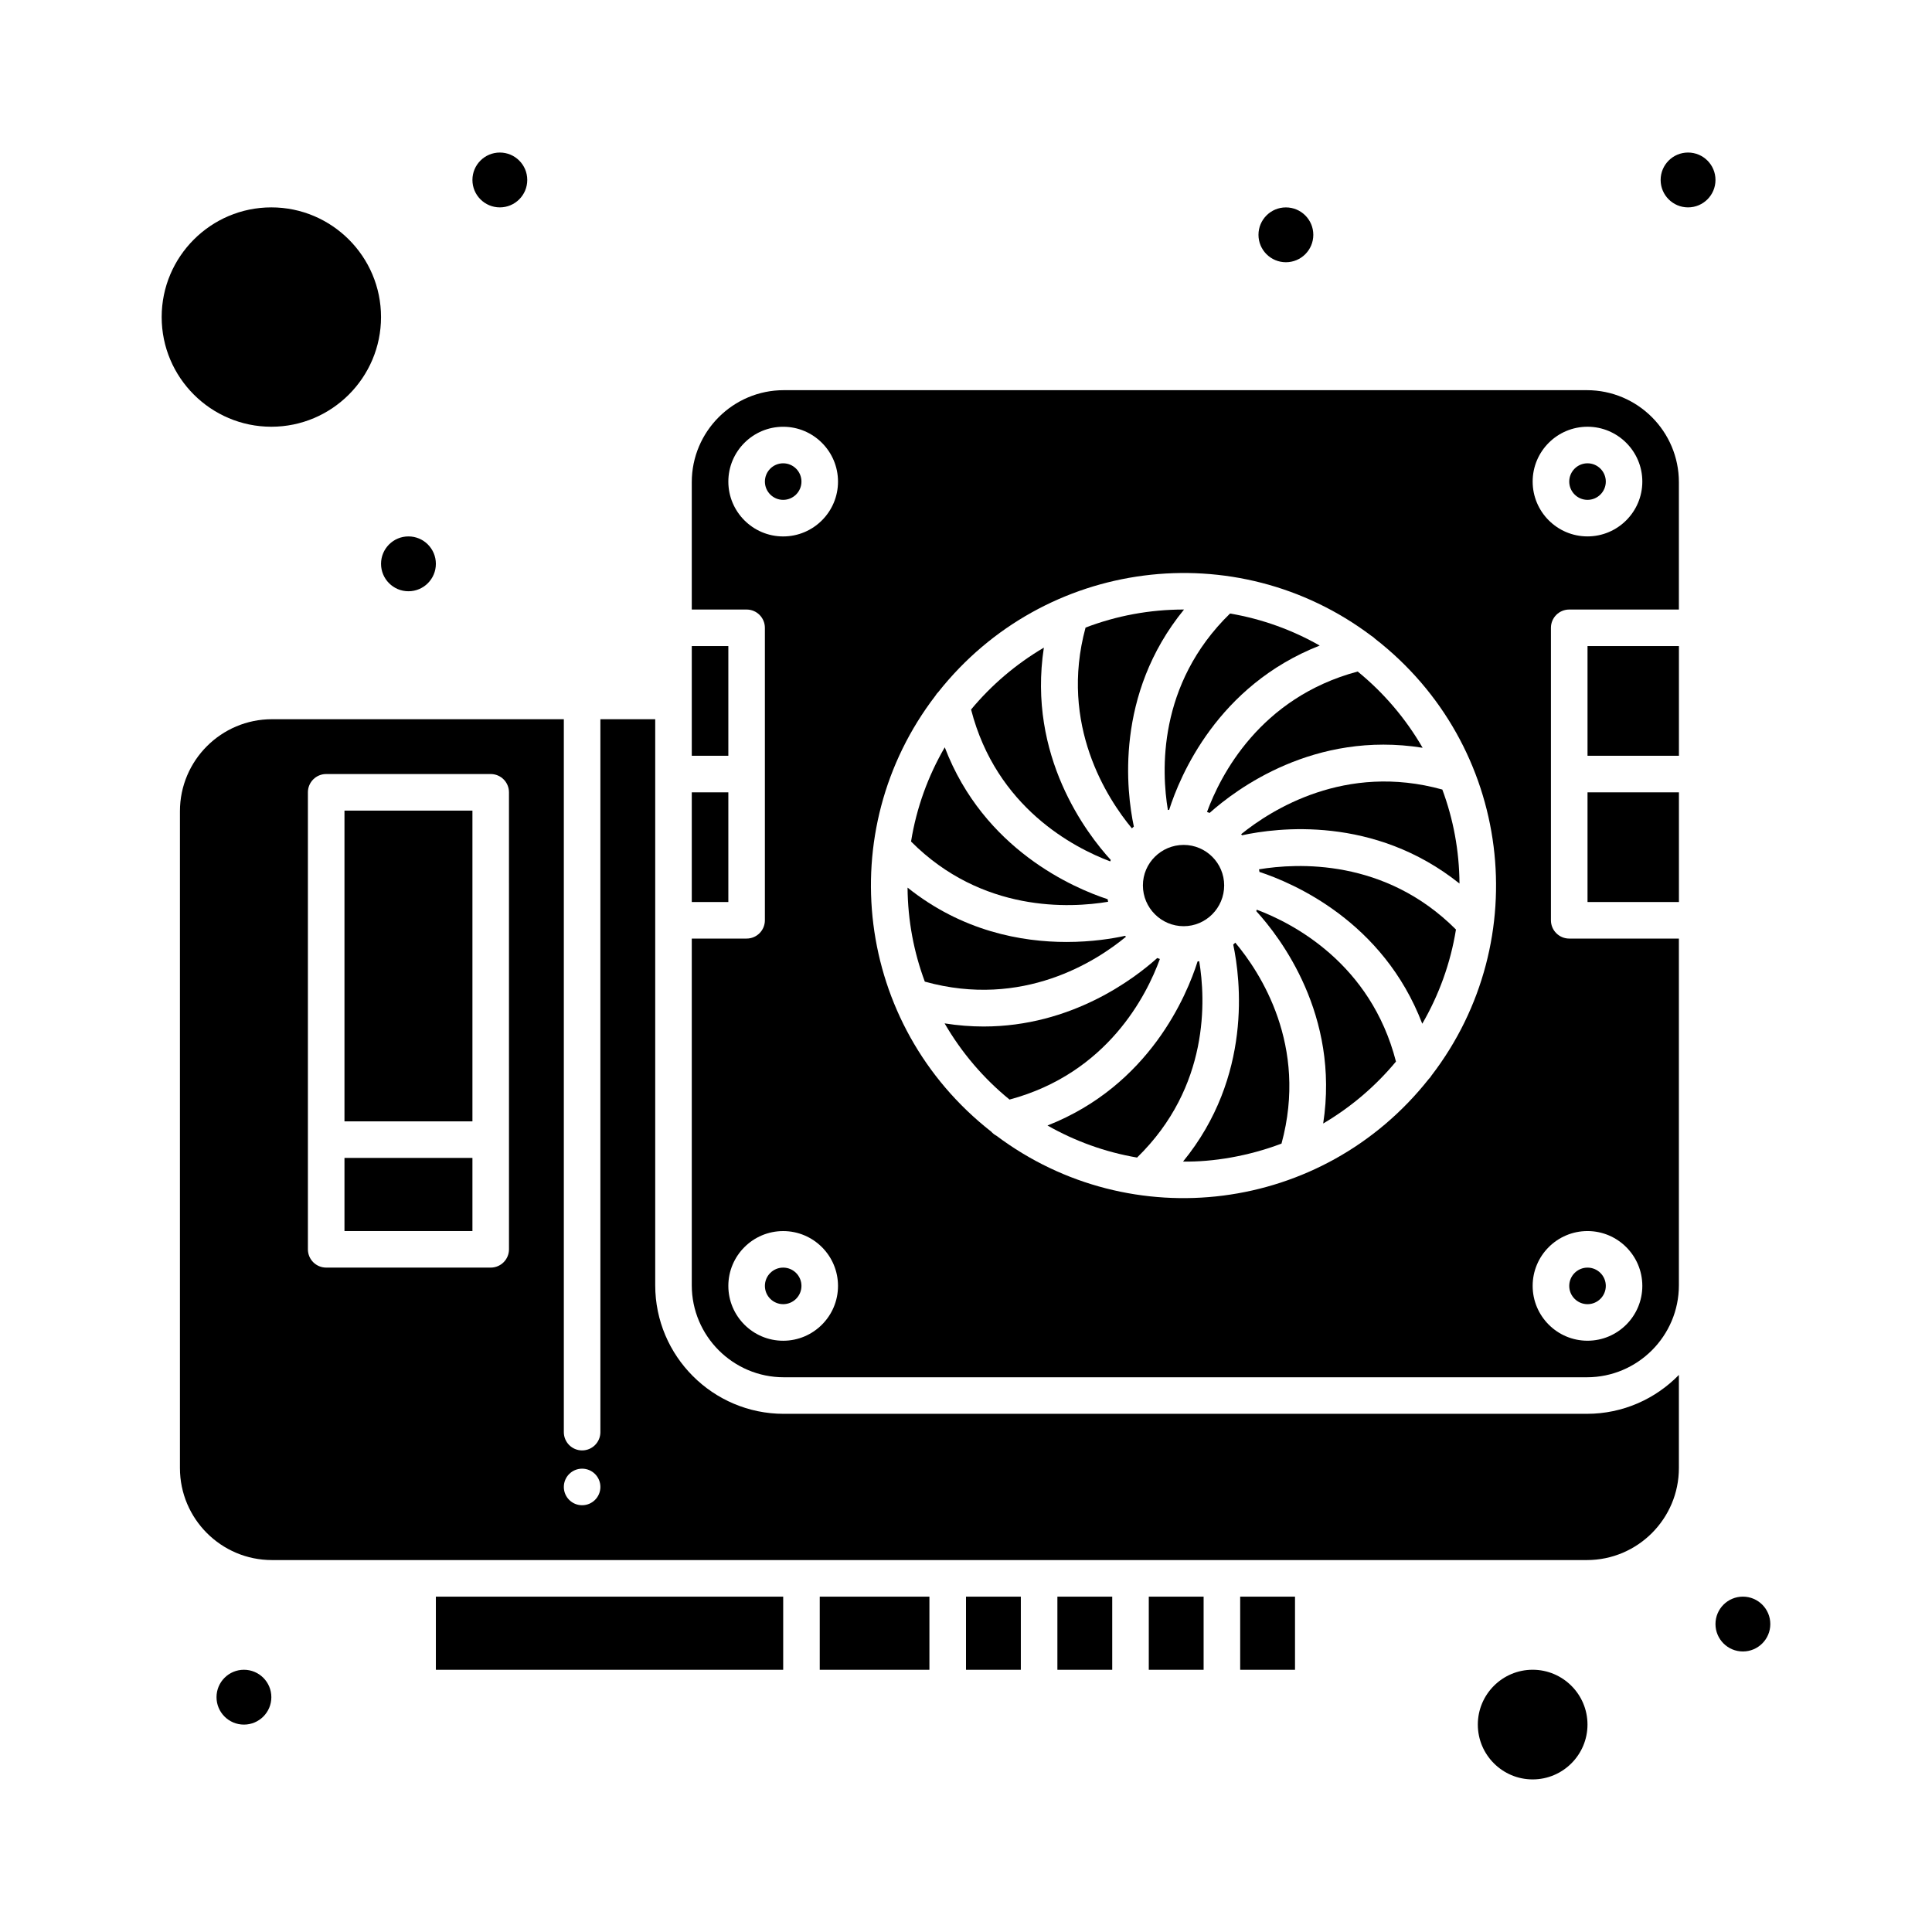 <?xml version="1.0" encoding="UTF-8"?>
<!-- Uploaded to: SVG Repo, www.svgrepo.com, Generator: SVG Repo Mixer Tools -->
<svg fill="#000000" width="800px" height="800px" version="1.1" viewBox="144 144 512 512" xmlns="http://www.w3.org/2000/svg">
 <g>
  <path d="m472.66 567.13h14.531v19.379h-14.531z"/>
  <path d="m564.71 353.98h24.223v29.066h-24.223z"/>
  <path d="m235.29 358.82h33.91v82.352h-33.91z"/>
  <path d="m457.69 367.91c-5.961 0-10.809 4.812-10.809 10.73 0 5.961 4.848 10.812 10.809 10.812 5.914 0 10.73-4.852 10.73-10.812 0-5.93-4.848-10.73-10.73-10.73z"/>
  <path d="m351.71 518.68c-18.789 0-34.07-15.285-34.07-34.07v-150.01h-14.531v188.93c0 2.676-2.168 4.844-4.844 4.844s-4.844-2.168-4.844-4.844v-188.93h-77.352c-13.445 0-24.383 10.938-24.383 24.383v174.07c0 13.441 10.938 24.379 24.383 24.379h348.47c13.445 0 24.383-10.938 24.383-24.383v-24.68c-6.191 6.352-14.832 10.309-24.383 10.309zm-72.824-43.598c0 2.676-2.168 4.844-4.844 4.844h-43.602c-2.676 0-4.844-2.168-4.844-4.844v-121.11c0-2.676 2.168-4.844 4.844-4.844h43.598c2.676 0 4.844 2.168 4.844 4.844 0.004 23.098 0.004 96.008 0.004 121.11zm19.379 67.82c-2.676 0-4.844-2.168-4.844-4.844s2.168-4.844 4.844-4.844 4.844 2.168 4.844 4.844-2.168 4.844-4.844 4.844z"/>
  <path d="m351.55 266.78c-2.672 0-4.844 2.172-4.844 4.844s2.172 4.844 4.844 4.844c2.672 0 4.844-2.172 4.844-4.844s-2.172-4.844-4.844-4.844z"/>
  <path d="m564.71 315.22h24.223v29.066h-24.223z"/>
  <path d="m463.87 359.18c0.234 0.074 0.461 0.172 0.691 0.254 7.008-6.273 27.734-21.855 56.449-17.266-4.473-7.738-10.312-14.59-17.207-20.207-25.98 6.945-36.414 27.621-39.934 37.219z"/>
  <path d="m351.55 479.93c-2.672 0-4.844 2.172-4.844 4.844 0 2.672 2.172 4.844 4.844 4.844 2.672 0 4.844-2.172 4.844-4.844 0-2.672-2.172-4.844-4.844-4.844z"/>
  <path d="m235.29 450.86h33.91v19.379h-33.91z"/>
  <path d="m550.17 586.5c-8.016 0-14.531 6.519-14.531 14.531 0 8.016 6.519 14.531 14.531 14.531s14.531-6.519 14.531-14.531c0.004-8.012-6.516-14.531-14.531-14.531z"/>
  <path d="m327.33 315.22h9.688v29.066h-9.688z"/>
  <path d="m327.33 353.98h9.688v29.066h-9.688z"/>
  <path d="m215.91 257.09c16.027 0 29.066-13.039 29.066-29.066 0-16.027-13.039-29.066-29.066-29.066-16.027 0-29.066 13.039-29.066 29.066 0 16.027 13.039 29.066 29.066 29.066z"/>
  <path d="m259.51 567.13h92.043v19.379h-92.043z"/>
  <path d="m424.22 567.13h14.531v19.379h-14.531z"/>
  <path d="m448.44 567.13h14.531v19.379h-14.531z"/>
  <path d="m400 567.13h14.531v19.379h-14.531z"/>
  <path d="m361.24 567.13h29.066v19.379h-29.066z"/>
  <path d="m444.48 363.05c-1.945-9.199-5.121-34.965 13.301-57.52-9.117 0-17.848 1.641-26.098 4.785-7.008 25.82 5.789 45.371 12.277 53.203 0.172-0.156 0.34-0.32 0.52-0.469z"/>
  <path d="m453.5 358.66c0.113-0.023 0.227-0.039 0.344-0.059 2.852-8.953 12.809-32.898 39.895-43.52-7.246-4.125-15.254-7.043-23.766-8.492-19.312 18.824-18.156 42.008-16.473 52.07z"/>
  <path d="m564.71 489.62c2.672 0 4.844-2.172 4.844-4.844 0-2.672-2.172-4.844-4.844-4.844s-4.844 2.172-4.844 4.844c-0.004 2.672 2.172 4.844 4.844 4.844z"/>
  <path d="m477.65 374.38c0.047 0.227 0.082 0.461 0.121 0.688 8.922 2.934 32.785 13.105 43.145 40.234 4.398-7.574 7.484-15.996 8.93-24.969-18.812-18.867-42.121-17.633-52.195-15.953z"/>
  <path d="m477.06 385.08c-0.043 0.129-0.094 0.25-0.137 0.379 6.336 6.934 22.145 27.516 17.734 56.285 7.344-4.328 13.875-9.891 19.289-16.418-6.691-26.027-27.332-36.652-36.887-40.246z"/>
  <path d="m470.82 394.32c1.945 9.207 5.113 34.965-13.301 57.508 7.828 0.133 17.289-1.41 26.094-4.766 7.094-26.039-5.691-45.441-12.246-53.246-0.18 0.168-0.359 0.344-0.547 0.504z"/>
  <path d="m564.71 266.78c-2.672 0-4.844 2.172-4.844 4.844s2.172 4.844 4.844 4.844 4.844-2.172 4.844-4.844-2.176-4.844-4.844-4.844z"/>
  <path d="m564.54 247.4h-212.83c-13.445 0-24.383 10.938-24.383 24.383v33.75h14.531c2.676 0 4.844 2.168 4.844 4.844v77.508c0 2.676-2.168 4.844-4.844 4.844h-14.531v91.879c0 13.445 10.938 24.383 24.383 24.383h212.83c13.445 0 24.383-10.938 24.383-24.383v-91.879h-29.066c-2.676 0-4.844-2.168-4.844-4.844v-77.508c0-2.676 2.168-4.844 4.844-4.844h29.066v-33.75c0-13.445-10.938-24.383-24.383-24.383zm-212.99 251.91c-8.012 0-14.531-6.519-14.531-14.531 0-8.016 6.519-14.531 14.531-14.531 8.012 0 14.531 6.519 14.531 14.531 0.004 8.012-6.516 14.531-14.531 14.531zm0-213.15c-8.012 0-14.531-6.519-14.531-14.531s6.519-14.531 14.531-14.531c8.012 0 14.531 6.519 14.531 14.531 0.004 8.012-6.516 14.531-14.531 14.531zm171.84 142.82c-0.223 0.379-0.492 0.727-0.812 1.035-28.098 35.488-78.828 41.73-114.52 14.961-0.516-0.273-0.98-0.637-1.371-1.078-36.105-28.273-42.262-79.754-14.781-115.54 0.215-0.363 0.477-0.695 0.781-0.992 28.043-35.398 78.914-41.875 114.75-14.852 0.352 0.211 0.676 0.465 0.965 0.758 36.316 28.234 42.461 79.883 14.992 115.71zm41.312 41.262c8.012 0 14.531 6.519 14.531 14.531 0 8.016-6.519 14.531-14.531 14.531-8.016 0-14.531-6.519-14.531-14.531-0.004-8.016 6.516-14.531 14.531-14.531zm0-184.09c-8.016 0-14.531-6.519-14.531-14.531s6.519-14.531 14.531-14.531 14.531 6.519 14.531 14.531-6.519 14.531-14.531 14.531z"/>
  <path d="m472.91 365.08c0.082 0.094 0.168 0.184 0.25 0.277 9.188-2 34.93-5.344 57.621 12.793-0.059-8.75-1.656-17.141-4.547-24.91-25.734-7.148-45.395 5.414-53.324 11.84z"/>
  <path d="m451.38 398.14c-0.234-0.078-0.465-0.172-0.695-0.254-6.117 5.496-22.719 18.148-46.023 18.148-3.312 0-6.762-0.262-10.332-0.828 4.477 7.731 10.32 14.578 17.207 20.191 25.988-6.973 36.367-27.691 39.844-37.258z"/>
  <path d="m442.39 392.25c-0.074-0.082-0.152-0.16-0.223-0.246-3.312 0.723-8.797 1.629-15.531 1.629-11.875 0-27.621-2.816-42.125-14.406 0.066 8.75 1.676 17.141 4.574 24.914 25.98 7.219 45.465-5.414 53.305-11.891z"/>
  <path d="m438.22 372.28c0.043-0.129 0.098-0.254 0.141-0.387-6.344-6.941-22.129-27.512-17.727-56.262-7.344 4.324-13.875 9.879-19.289 16.402 6.688 26.02 27.312 36.645 36.875 40.246z"/>
  <path d="m461.8 398.72c-0.141 0.027-0.285 0.039-0.426 0.066-2.844 8.977-12.754 32.867-39.781 43.484 7.238 4.121 15.242 7.043 23.742 8.496 19.293-18.812 18.148-41.98 16.465-52.047z"/>
  <path d="m437.66 382.98c-0.047-0.223-0.086-0.453-0.125-0.68-8.914-2.926-32.801-13.102-43.164-40.254-4.402 7.574-7.492 16-8.934 24.969 18.828 18.898 42.156 17.648 52.223 15.965z"/>
  <path d="m492.04 206.23c0 4.012-3.25 7.266-7.266 7.266-4.012 0-7.266-3.254-7.266-7.266 0-4.016 3.254-7.266 7.266-7.266 4.016 0 7.266 3.25 7.266 7.266"/>
  <path d="m613.15 574.39c0 4.012-3.254 7.266-7.266 7.266-4.016 0-7.266-3.254-7.266-7.266s3.25-7.266 7.266-7.266c4.012 0 7.266 3.254 7.266 7.266"/>
  <path d="m215.91 593.77c0 4.016-3.254 7.269-7.266 7.269-4.016 0-7.266-3.254-7.266-7.269 0-4.012 3.25-7.266 7.266-7.266 4.012 0 7.266 3.254 7.266 7.266"/>
  <path d="m598.62 191.69c0 4.016-3.254 7.269-7.269 7.269-4.012 0-7.266-3.254-7.266-7.269 0-4.012 3.254-7.266 7.266-7.266 4.016 0 7.269 3.254 7.269 7.266"/>
  <path d="m283.73 191.69c0 4.016-3.254 7.269-7.266 7.269s-7.266-3.254-7.266-7.269c0-4.012 3.254-7.266 7.266-7.266s7.266 3.254 7.266 7.266"/>
  <path d="m259.51 293.42c0 4.016-3.25 7.269-7.266 7.269-4.012 0-7.266-3.254-7.266-7.269 0-4.012 3.254-7.266 7.266-7.266 4.016 0 7.266 3.254 7.266 7.266"/>
 </g>
</svg>